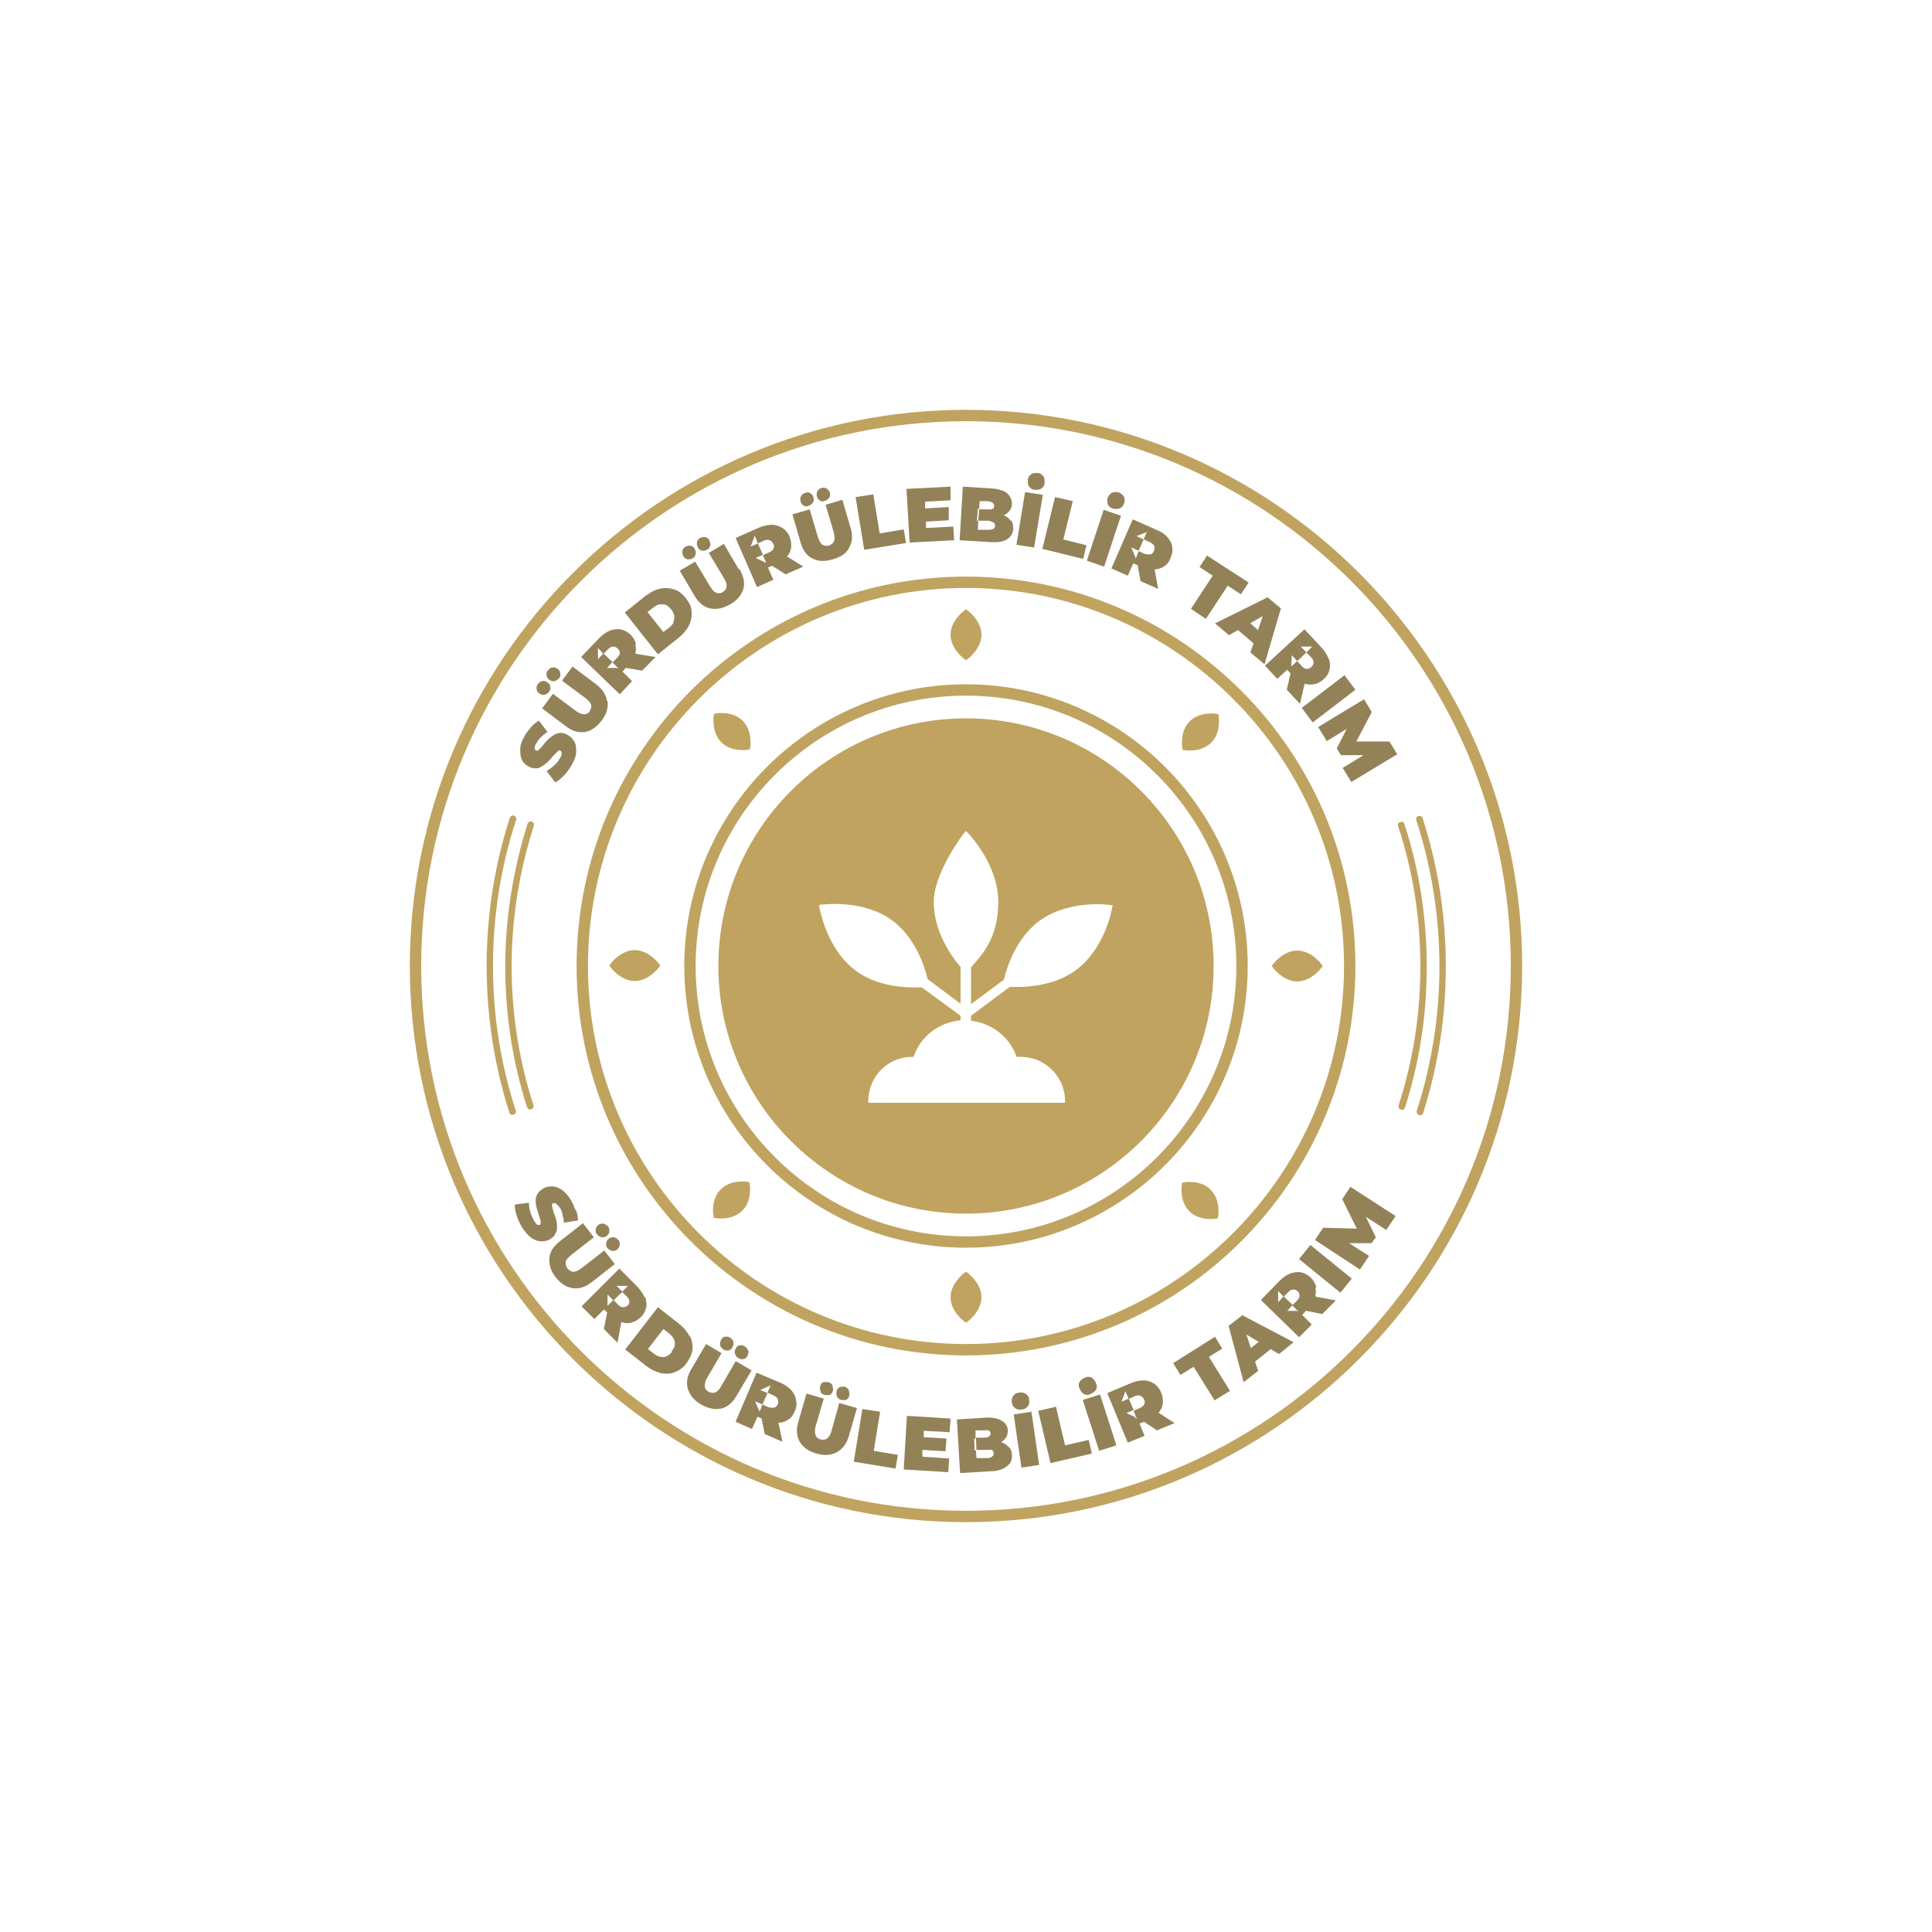 <?xml version="1.0" encoding="UTF-8"?>
<svg xmlns="http://www.w3.org/2000/svg" id="Layer_1" viewBox="0 0 425.2 425.2">
  <defs>
    <style> .st0 { display: none; fill: none; stroke: #c0a360; stroke-width: 2px; } .st0, .st1 { stroke-miterlimit: 10; } .st2, .st1 { fill: #c0a360; } .st1 { stroke: #c0a35f; } .st3 { fill: #938258; } </style>
  </defs>
  <path class="st0" d="M-590.3-113.4c-2.8,0-4.9,2.6-4.9,10.9s2.1,10.9,4.9,10.9,4.9-2.6,4.9-10.9-2.1-10.9-4.9-10.9ZM-590.3-113.4c-2.8,0-4.9,2.6-4.9,10.9s2.1,10.9,4.9,10.9,4.9-2.6,4.9-10.9-2.1-10.9-4.9-10.9ZM-590.3-113.4c-2.8,0-4.9,2.6-4.9,10.9s2.1,10.9,4.9,10.9,4.9-2.6,4.9-10.9-2.1-10.9-4.9-10.9ZM-547.9-113.4c-2.8,0-4.9,2.6-4.9,10.9s2.1,10.9,4.9,10.9,4.9-2.6,4.9-10.9-2.1-10.9-4.9-10.9ZM-515-118c-1.4,0-2.7,1.2-2.7,5.4s1.4,5.4,2.7,5.4,2.7-1.2,2.7-5.4-1.3-5.4-2.7-5.4ZM-515-118c-1.4,0-2.7,1.2-2.7,5.4s1.4,5.4,2.7,5.4,2.7-1.2,2.7-5.4-1.3-5.4-2.7-5.4ZM-547.9-113.4c-2.8,0-4.9,2.6-4.9,10.9s2.1,10.9,4.9,10.9,4.9-2.6,4.9-10.9-2.1-10.9-4.9-10.9ZM-590.3-113.4c-2.8,0-4.9,2.6-4.9,10.9s2.1,10.9,4.9,10.9,4.9-2.6,4.9-10.9-2.1-10.9-4.9-10.9ZM-590.3-113.4c-2.8,0-4.9,2.6-4.9,10.9s2.1,10.9,4.9,10.9,4.9-2.6,4.9-10.9-2.1-10.9-4.9-10.9ZM-547.9-113.4c-2.8,0-4.9,2.6-4.9,10.9s2.1,10.9,4.9,10.9,4.9-2.6,4.9-10.9-2.1-10.9-4.9-10.9ZM-515-118c-1.4,0-2.7,1.2-2.7,5.4s1.4,5.4,2.7,5.4,2.7-1.2,2.7-5.4-1.3-5.4-2.7-5.4ZM-483.3-97.7c-1.4,0-2.7,1.2-2.7,5.4s1.4,5.4,2.7,5.4,2.7-1.2,2.7-5.4-1.3-5.4-2.7-5.4ZM-483.3-97.7c-1.4,0-2.7,1.2-2.7,5.4s1.4,5.4,2.7,5.4,2.7-1.2,2.7-5.4-1.3-5.4-2.7-5.4ZM-515-118c-1.4,0-2.7,1.2-2.7,5.4s1.4,5.4,2.7,5.4,2.7-1.2,2.7-5.4-1.3-5.4-2.7-5.4ZM-547.9-113.4c-2.8,0-4.9,2.6-4.9,10.9s2.1,10.9,4.9,10.9,4.9-2.6,4.9-10.9-2.1-10.9-4.9-10.9ZM-590.3-113.4c-2.8,0-4.9,2.6-4.9,10.9s2.1,10.9,4.9,10.9,4.9-2.6,4.9-10.9-2.1-10.9-4.9-10.9ZM-590.3-113.4c-2.8,0-4.9,2.6-4.9,10.9s2.1,10.9,4.9,10.9,4.9-2.6,4.9-10.9-2.1-10.9-4.9-10.9ZM-587.2-158.3h-2.1v7h2.1c2.1,0,3.5-1.2,3.5-3.5s-1.4-3.5-3.5-3.5ZM-547.9-113.4c-2.8,0-4.9,2.6-4.9,10.9s2.1,10.9,4.9,10.9,4.9-2.6,4.9-10.9-2.1-10.9-4.9-10.9ZM-515-118c-1.4,0-2.7,1.2-2.7,5.4s1.4,5.4,2.7,5.4,2.7-1.2,2.7-5.4-1.3-5.4-2.7-5.4ZM-483.3-97.7c-1.4,0-2.7,1.2-2.7,5.4s1.4,5.4,2.7,5.4,2.7-1.2,2.7-5.4-1.3-5.4-2.7-5.4ZM-587.2-158.3h-2.1v7h2.1c2.1,0,3.5-1.2,3.5-3.5s-1.4-3.5-3.5-3.5ZM-483.3-97.7c-1.4,0-2.7,1.2-2.7,5.4s1.4,5.4,2.7,5.4,2.7-1.2,2.7-5.4-1.3-5.4-2.7-5.4ZM-515-118c-1.4,0-2.7,1.2-2.7,5.4s1.4,5.4,2.7,5.4,2.7-1.2,2.7-5.4-1.3-5.4-2.7-5.4ZM-547.9-113.4c-2.8,0-4.9,2.6-4.9,10.9s2.1,10.9,4.9,10.9,4.9-2.6,4.9-10.9-2.1-10.9-4.9-10.9ZM-590.3-113.4c-2.8,0-4.9,2.6-4.9,10.9s2.1,10.9,4.9,10.9,4.9-2.6,4.9-10.9-2.1-10.9-4.9-10.9ZM-590.3-113.4c-2.8,0-4.9,2.6-4.9,10.9s2.1,10.9,4.9,10.9,4.9-2.6,4.9-10.9-2.1-10.9-4.9-10.9ZM-587.2-158.3h-2.1v7h2.1c2.1,0,3.5-1.2,3.5-3.5s-1.4-3.5-3.5-3.5ZM-568.2-158.5c-1.8,0-3.3,1.4-3.3,3.7s1.5,3.7,3.3,3.7,3.3-1.4,3.3-3.7-1.5-3.7-3.3-3.7ZM-547.9-113.4c-2.8,0-4.9,2.6-4.9,10.9s2.1,10.9,4.9,10.9,4.9-2.6,4.9-10.9-2.1-10.9-4.9-10.9ZM-515-118c-1.4,0-2.7,1.2-2.7,5.4s1.4,5.4,2.7,5.4,2.7-1.2,2.7-5.4-1.3-5.4-2.7-5.4ZM-483.3-97.7c-1.4,0-2.7,1.2-2.7,5.4s1.4,5.4,2.7,5.4,2.7-1.2,2.7-5.4-1.3-5.4-2.7-5.4ZM-587.2-158.3h-2.1v7h2.1c2.1,0,3.5-1.2,3.5-3.5s-1.4-3.5-3.5-3.5ZM-568.2-158.5c-1.8,0-3.3,1.4-3.3,3.7s1.5,3.7,3.3,3.7,3.3-1.4,3.3-3.7-1.5-3.7-3.3-3.7ZM-483.3-97.7c-1.4,0-2.7,1.2-2.7,5.4s1.4,5.4,2.7,5.4,2.7-1.2,2.7-5.4-1.3-5.4-2.7-5.4ZM-515-118c-1.4,0-2.7,1.2-2.7,5.4s1.4,5.4,2.7,5.4,2.7-1.2,2.7-5.4-1.3-5.4-2.7-5.4ZM-547.9-113.4c-2.8,0-4.9,2.6-4.9,10.9s2.1,10.9,4.9,10.9,4.9-2.6,4.9-10.9-2.1-10.9-4.9-10.9ZM-590.3-113.4c-2.8,0-4.9,2.6-4.9,10.9s2.1,10.9,4.9,10.9,4.9-2.6,4.9-10.9-2.1-10.9-4.9-10.9ZM-590.3-113.4c-2.8,0-4.9,2.6-4.9,10.9s2.1,10.9,4.9,10.9,4.9-2.6,4.9-10.9-2.1-10.9-4.9-10.9ZM-587.2-158.3h-2.1v7h2.1c2.1,0,3.5-1.2,3.5-3.5s-1.4-3.5-3.5-3.5ZM-568.2-158.5c-1.8,0-3.3,1.4-3.3,3.7s1.5,3.7,3.3,3.7,3.3-1.4,3.3-3.7-1.5-3.7-3.3-3.7ZM-547.9-113.4c-2.8,0-4.9,2.6-4.9,10.9s2.1,10.9,4.9,10.9,4.9-2.6,4.9-10.9-2.1-10.9-4.9-10.9ZM-532.8-157.3l-1.4,3.7h2.9l-1.4-3.7ZM-515-118c-1.4,0-2.7,1.2-2.7,5.4s1.4,5.4,2.7,5.4,2.7-1.2,2.7-5.4-1.3-5.4-2.7-5.4ZM-483.3-97.7c-1.4,0-2.7,1.2-2.7,5.4s1.4,5.4,2.7,5.4,2.7-1.2,2.7-5.4-1.3-5.4-2.7-5.4ZM-587.2-158.3h-2.1v7h2.1c2.1,0,3.5-1.2,3.5-3.5s-1.4-3.5-3.5-3.5ZM-568.2-158.5c-1.8,0-3.3,1.4-3.3,3.7s1.5,3.7,3.3,3.7,3.3-1.4,3.3-3.7-1.5-3.7-3.3-3.7ZM-532.8-157.3l-1.4,3.7h2.9l-1.4-3.7ZM-483.3-97.7c-1.4,0-2.7,1.2-2.7,5.4s1.4,5.4,2.7,5.4,2.7-1.2,2.7-5.4-1.3-5.4-2.7-5.4ZM-515-118c-1.4,0-2.7,1.2-2.7,5.4s1.4,5.4,2.7,5.4,2.7-1.2,2.7-5.4-1.3-5.4-2.7-5.4ZM-547.9-113.4c-2.8,0-4.9,2.6-4.9,10.9s2.1,10.9,4.9,10.9,4.9-2.6,4.9-10.9-2.1-10.9-4.9-10.9ZM-590.3-113.4c-2.8,0-4.9,2.6-4.9,10.9s2.1,10.9,4.9,10.9,4.9-2.6,4.9-10.9-2.1-10.9-4.9-10.9ZM-553.9-243.4c-77.8,0-140.9,63.1-140.9,141s63.1,140.9,140.9,140.9,141-63.1,141-140.9-63.1-141-141-141ZM-636.9-113.1v-11h21.9v43.1h-14.5v-32.2h-7.4ZM-609.8-102.5c0-14.3,8.1-22.5,19.5-22.5s19.5,8.3,19.5,22.5-8.1,22.6-19.5,22.6-19.5-8.2-19.5-22.6ZM-567.5-102.5c0-14.3,8.1-22.5,19.5-22.5s19.5,8.3,19.5,22.5-8.1,22.6-19.5,22.6-19.5-8.2-19.5-22.6ZM-515-100.6c-6.5,0-11.5-4.3-11.5-12s4.9-12,11.5-12,11.5,4.4,11.5,12-4.9,12-11.5,12ZM-489.6-124h10.4l-29.5,43.1h-10.4l29.4-43.1ZM-483.3-80.3c-6.5,0-11.5-4.3-11.5-12s4.9-12,11.5-12,11.5,4.4,11.5,12-4.9,12-11.5,12ZM-510.3-151.3v3.9h-11.7v-14.8h5v10.9h6.7ZM-523.8-147.4h-5.2l-1-2.6h-5.6l-1,2.6h-5.1l6.5-14.8h4.9l6.5,14.8ZM-549.2-151.1c.6,0,1.2-.1,1.8-.4v-3.8h4.3v6.3c-1.8,1.2-4.3,1.9-6.5,1.9-4.8,0-8.3-3.2-8.3-7.8s3.5-7.8,8.4-7.8,5.3,1,6.8,2.9l-3.2,2.8c-.9-1.1-2-1.6-3.3-1.6-2.2,0-3.6,1.4-3.6,3.7s1.4,3.7,3.5,3.7ZM-553.9-166.8h2.9c0,.8.7,1.3,1.6,1.3s1.5-.5,1.6-1.3h2.9c-.1,2.2-1.9,3.6-4.4,3.6s-4.3-1.4-4.4-3.6ZM-559.8-154.8c0,4.5-3.5,7.8-8.4,7.8s-8.4-3.3-8.4-7.8,3.5-7.8,8.4-7.8,8.4,3.3,8.4,7.8ZM-578.6-154.8c0,4.6-3.4,7.4-8.4,7.4h-7.3v-14.8h7.3c5,0,8.4,2.8,8.4,7.4ZM-483.3-97.7c-1.4,0-2.7,1.2-2.7,5.4s1.4,5.4,2.7,5.4,2.7-1.2,2.7-5.4-1.3-5.4-2.7-5.4ZM-515-118c-1.4,0-2.7,1.2-2.7,5.4s1.4,5.4,2.7,5.4,2.7-1.2,2.7-5.4-1.3-5.4-2.7-5.4ZM-532.8-157.3l-1.4,3.7h2.9l-1.4-3.7ZM-543-102.5c0-8.3-2.1-10.9-4.9-10.9s-4.9,2.6-4.9,10.9,2.1,10.9,4.9,10.9,4.9-2.6,4.9-10.9ZM-571.5-154.8c0,2.3,1.5,3.7,3.3,3.7s3.3-1.4,3.3-3.7-1.5-3.7-3.3-3.7-3.3,1.4-3.3,3.7ZM-589.3-158.3v7h2.1c2.1,0,3.5-1.2,3.5-3.5s-1.4-3.5-3.5-3.5h-2.1ZM-585.3-102.5c0-8.3-2.1-10.9-4.9-10.9s-4.9,2.6-4.9,10.9,2.1,10.9,4.9,10.9,4.9-2.6,4.9-10.9ZM-590.3-113.4c-2.8,0-4.9,2.6-4.9,10.9s2.1,10.9,4.9,10.9,4.9-2.6,4.9-10.9-2.1-10.9-4.9-10.9ZM-547.9-113.4c-2.8,0-4.9,2.6-4.9,10.9s2.1,10.9,4.9,10.9,4.9-2.6,4.9-10.9-2.1-10.9-4.9-10.9ZM-515-118c-1.4,0-2.7,1.2-2.7,5.4s1.4,5.4,2.7,5.4,2.7-1.2,2.7-5.4-1.3-5.4-2.7-5.4ZM-483.3-97.7c-1.4,0-2.7,1.2-2.7,5.4s1.4,5.4,2.7,5.4,2.7-1.2,2.7-5.4-1.3-5.4-2.7-5.4ZM-568.2-158.5c-1.8,0-3.3,1.4-3.3,3.7s1.5,3.7,3.3,3.7,3.3-1.4,3.3-3.7-1.5-3.7-3.3-3.7ZM-587.2-158.3h-2.1v7h2.1c2.1,0,3.5-1.2,3.5-3.5s-1.4-3.5-3.5-3.5ZM-483.3-97.7c-1.4,0-2.7,1.2-2.7,5.4s1.4,5.4,2.7,5.4,2.7-1.2,2.7-5.4-1.3-5.4-2.7-5.4ZM-515-118c-1.4,0-2.7,1.2-2.7,5.4s1.4,5.4,2.7,5.4,2.7-1.2,2.7-5.4-1.3-5.4-2.7-5.4ZM-547.9-113.4c-2.8,0-4.9,2.6-4.9,10.9s2.1,10.9,4.9,10.9,4.9-2.6,4.9-10.9-2.1-10.9-4.9-10.9ZM-568.2-158.5c-1.8,0-3.3,1.4-3.3,3.7s1.5,3.7,3.3,3.7,3.3-1.4,3.3-3.7-1.5-3.7-3.3-3.7ZM-587.2-158.3h-2.1v7h2.1c2.1,0,3.5-1.2,3.5-3.5s-1.4-3.5-3.5-3.5ZM-590.3-113.4c-2.8,0-4.9,2.6-4.9,10.9s2.1,10.9,4.9,10.9,4.9-2.6,4.9-10.9-2.1-10.9-4.9-10.9ZM-590.3-113.4c-2.8,0-4.9,2.6-4.9,10.9s2.1,10.9,4.9,10.9,4.9-2.6,4.9-10.9-2.1-10.9-4.9-10.9ZM-547.9-113.4c-2.8,0-4.9,2.6-4.9,10.9s2.1,10.9,4.9,10.9,4.9-2.6,4.9-10.9-2.1-10.9-4.9-10.9ZM-515-118c-1.4,0-2.7,1.2-2.7,5.4s1.4,5.4,2.7,5.4,2.7-1.2,2.7-5.4-1.3-5.4-2.7-5.4ZM-483.3-97.7c-1.4,0-2.7,1.2-2.7,5.4s1.4,5.4,2.7,5.4,2.7-1.2,2.7-5.4-1.3-5.4-2.7-5.4ZM-568.2-158.5c-1.8,0-3.3,1.4-3.3,3.7s1.5,3.7,3.3,3.7,3.3-1.4,3.3-3.7-1.5-3.7-3.3-3.7ZM-587.2-158.3h-2.1v7h2.1c2.1,0,3.5-1.2,3.5-3.5s-1.4-3.5-3.5-3.5ZM-483.3-97.7c-1.4,0-2.7,1.2-2.7,5.4s1.4,5.4,2.7,5.4,2.7-1.2,2.7-5.4-1.3-5.4-2.7-5.4ZM-515-118c-1.4,0-2.7,1.2-2.7,5.4s1.4,5.4,2.7,5.4,2.7-1.2,2.7-5.4-1.3-5.4-2.7-5.4ZM-547.9-113.4c-2.8,0-4.9,2.6-4.9,10.9s2.1,10.9,4.9,10.9,4.9-2.6,4.9-10.9-2.1-10.9-4.9-10.9ZM-568.2-158.5c-1.8,0-3.3,1.4-3.3,3.7s1.5,3.7,3.3,3.7,3.3-1.4,3.3-3.7-1.5-3.7-3.3-3.7ZM-587.2-158.3h-2.1v7h2.1c2.1,0,3.5-1.2,3.5-3.5s-1.4-3.5-3.5-3.5ZM-590.3-113.4c-2.8,0-4.9,2.6-4.9,10.9s2.1,10.9,4.9,10.9,4.9-2.6,4.9-10.9-2.1-10.9-4.9-10.9ZM-590.3-113.4c-2.8,0-4.9,2.6-4.9,10.9s2.1,10.9,4.9,10.9,4.9-2.6,4.9-10.9-2.1-10.9-4.9-10.9ZM-547.9-113.4c-2.8,0-4.9,2.6-4.9,10.9s2.1,10.9,4.9,10.9,4.9-2.6,4.9-10.9-2.1-10.9-4.9-10.9ZM-515-118c-1.4,0-2.7,1.2-2.7,5.4s1.4,5.4,2.7,5.4,2.7-1.2,2.7-5.4-1.3-5.4-2.7-5.4ZM-483.3-97.7c-1.4,0-2.7,1.2-2.7,5.4s1.4,5.4,2.7,5.4,2.7-1.2,2.7-5.4-1.3-5.4-2.7-5.4ZM-587.2-158.3h-2.1v7h2.1c2.1,0,3.5-1.2,3.5-3.5s-1.4-3.5-3.5-3.5ZM-483.3-97.7c-1.4,0-2.7,1.2-2.7,5.4s1.4,5.4,2.7,5.4,2.7-1.2,2.7-5.4-1.3-5.4-2.7-5.4ZM-515-118c-1.4,0-2.7,1.2-2.7,5.4s1.4,5.4,2.7,5.4,2.7-1.2,2.7-5.4-1.3-5.4-2.7-5.4ZM-547.9-113.4c-2.8,0-4.9,2.6-4.9,10.9s2.1,10.9,4.9,10.9,4.9-2.6,4.9-10.9-2.1-10.9-4.9-10.9ZM-587.2-158.3h-2.1v7h2.1c2.1,0,3.5-1.2,3.5-3.5s-1.4-3.5-3.5-3.5ZM-590.3-113.4c-2.8,0-4.9,2.6-4.9,10.9s2.1,10.9,4.9,10.9,4.9-2.6,4.9-10.9-2.1-10.9-4.9-10.9ZM-590.3-113.4c-2.8,0-4.9,2.6-4.9,10.9s2.1,10.9,4.9,10.9,4.9-2.6,4.9-10.9-2.1-10.9-4.9-10.9ZM-547.9-113.4c-2.8,0-4.9,2.6-4.9,10.9s2.1,10.9,4.9,10.9,4.9-2.6,4.9-10.9-2.1-10.9-4.9-10.9ZM-515-118c-1.4,0-2.7,1.2-2.7,5.4s1.4,5.4,2.7,5.4,2.7-1.2,2.7-5.4-1.3-5.4-2.7-5.4ZM-515-118c-1.4,0-2.7,1.2-2.7,5.4s1.4,5.4,2.7,5.4,2.7-1.2,2.7-5.4-1.3-5.4-2.7-5.4ZM-547.9-113.4c-2.8,0-4.9,2.6-4.9,10.9s2.1,10.9,4.9,10.9,4.9-2.6,4.9-10.9-2.1-10.9-4.9-10.9ZM-590.3-113.4c-2.8,0-4.9,2.6-4.9,10.9s2.1,10.9,4.9,10.9,4.9-2.6,4.9-10.9-2.1-10.9-4.9-10.9ZM-590.3-113.4c-2.8,0-4.9,2.6-4.9,10.9s2.1,10.9,4.9,10.9,4.9-2.6,4.9-10.9-2.1-10.9-4.9-10.9ZM-547.9-113.4c-2.8,0-4.9,2.6-4.9,10.9s2.1,10.9,4.9,10.9,4.9-2.6,4.9-10.9-2.1-10.9-4.9-10.9ZM-547.9-113.4c-2.8,0-4.9,2.6-4.9,10.9s2.1,10.9,4.9,10.9,4.9-2.6,4.9-10.9-2.1-10.9-4.9-10.9ZM-590.3-113.4c-2.8,0-4.9,2.6-4.9,10.9s2.1,10.9,4.9,10.9,4.9-2.6,4.9-10.9-2.1-10.9-4.9-10.9Z"></path>
  <g>
    <g>
      <path class="st1" d="M215.5,139.7c0,2.9-2.9,5-2.9,5,0,0-2.9-2.1-2.9-5s2.9-5,2.9-5c0,0,2.9,2.1,2.9,5Z"></path>
      <path class="st1" d="M163.1,159c2.1,2.1,1.5,5.5,1.5,5.5,0,0-3.5.6-5.5-1.5-2.1-2.1-1.5-5.5-1.5-5.5,0,0,3.5-.6,5.5,1.5Z"></path>
      <path class="st1" d="M139.7,209.6c2.9,0,5,2.9,5,2.9,0,0-2.1,2.9-5,2.9s-5-2.9-5-2.9c0,0,2.1-2.9,5-2.9Z"></path>
      <path class="st1" d="M159,262.1c2.1-2.1,5.5-1.5,5.5-1.5,0,0,.6,3.5-1.5,5.5-2.1,2.1-5.5,1.5-5.5,1.5,0,0-.6-3.5,1.5-5.5Z"></path>
      <path class="st1" d="M209.7,285.5c0-2.9,2.9-5,2.9-5,0,0,2.9,2.1,2.9,5s-2.9,5-2.9,5c0,0-2.9-2.1-2.9-5Z"></path>
      <path class="st1" d="M262.1,266.2c-2.1-2.1-1.5-5.5-1.5-5.5,0,0,3.5-.6,5.5,1.5,2.1,2.1,1.5,5.5,1.5,5.5,0,0-3.5.6-5.5-1.5Z"></path>
      <path class="st1" d="M285.5,215.5c-2.9,0-5-2.9-5-2.9,0,0,2.1-2.9,5-2.9s5,2.9,5,2.9c0,0-2.1,2.9-5,2.9Z"></path>
      <path class="st1" d="M266.2,163.1c-2.1,2.1-5.5,1.5-5.5,1.5,0,0-.6-3.5,1.5-5.5,2.1-2.1,5.5-1.5,5.5-1.5,0,0,.6,3.5-1.5,5.5Z"></path>
    </g>
    <path class="st1" d="M212.6,158.6c-29.8,0-54,24.2-54,54s24.2,54,54,54,54-24.2,54-54-24.2-54-54-54ZM245.3,199.5c0,.4-1.5,9.4-8.2,14.4-5.1,3.8-11.8,3.9-14.7,3.8l-8.2,6.1v.4c4.5.7,8.3,3.7,9.9,7.9.2,0,.4,0,.6,0,5.6,0,10.2,4.6,10.2,10.2v.9h-44.3v-.9c0-5.6,4.5-10.2,10.1-10.2,1.6-4.4,5.6-7.4,10.2-8v-.3l-8.2-6c-3,.1-9.7,0-14.7-3.8-6.6-4.9-8.1-14-8.2-14.4v-.9c-.1,0,.8-.1.8-.1.4,0,9.5-1.3,16.1,3.6,5.1,3.8,7.2,10.1,7.9,13l6.3,4.7v-6.9c-2-2.3-5.9-7.9-5.9-14.5s6.6-15.3,6.9-15.6l.7-.7.7.7c.3.3,6.9,7.1,6.9,15.6s-4,12.2-6,14.6v6.9l6.3-4.7c.7-2.9,2.8-9.2,7.9-13,6.7-4.9,15.7-3.7,16.1-3.6h.9c0,.1-.1,1.1-.1,1.1Z"></path>
    <path class="st1" d="M212.6,90.7c-67.2,0-121.9,54.7-121.9,121.9s54.7,121.9,121.9,121.9,121.9-54.7,121.9-121.9-54.7-121.9-121.9-121.9ZM212.6,333c-66.4,0-120.4-54-120.4-120.4s54-120.4,120.4-120.4,120.4,54,120.4,120.4-54,120.4-120.4,120.4Z"></path>
    <path class="st1" d="M212.6,127.4c-47,0-85.2,38.2-85.2,85.2s38.2,85.2,85.2,85.2,85.2-38.2,85.2-85.2-38.2-85.2-85.2-85.2ZM212.6,296.3c-46.2,0-83.7-37.6-83.7-83.7s37.6-83.7,83.7-83.7,83.7,37.6,83.7,83.7-37.6,83.7-83.7,83.7Z"></path>
    <path class="st1" d="M212.6,151.1c-33.9,0-61.5,27.6-61.5,61.5s27.6,61.5,61.5,61.5,61.5-27.6,61.5-61.5-27.6-61.5-61.5-61.5ZM212.6,272.6c-33.1,0-60-26.9-60-60s26.9-60,60-60,60,26.9,60,60-26.9,60-60,60Z"></path>
    <g>
      <g>
        <path class="st2" d="M112.8,245.4c-.3,0-.6-.2-.7-.5-3.3-10.4-5-21.3-5-32.3s1.7-22.1,5.1-32.6c.1-.4.6-.6.9-.5.4.1.6.6.5.9-3.4,10.4-5.1,21.2-5.1,32.2s1.7,21.6,5,31.8c.1.4,0,.8-.5.9,0,0-.2,0-.2,0Z"></path>
        <path class="st2" d="M116.7,244.2c-.3,0-.6-.2-.7-.5-3.2-10-4.8-20.4-4.8-31s1.7-21.2,4.9-31.4c.1-.4.6-.6.9-.5.4.1.6.6.5.9-3.2,10-4.9,20.4-4.9,30.9s1.6,20.7,4.8,30.6c.1.4,0,.8-.5.9,0,0-.2,0-.2,0Z"></path>
      </g>
      <g>
        <path class="st2" d="M312.5,245.4c0,0-.2,0-.2,0-.4-.1-.6-.6-.5-.9,3.3-10.3,5-21,5-31.8s-1.7-21.8-5.1-32.2c-.1-.4,0-.8.5-.9.4-.1.8,0,.9.5,3.4,10.5,5.1,21.5,5.1,32.6s-1.7,21.9-5,32.3c-.1.3-.4.5-.7.5Z"></path>
        <path class="st2" d="M308.5,244.2c0,0-.2,0-.2,0-.4-.1-.6-.6-.5-.9,3.2-9.9,4.8-20.1,4.8-30.6s-1.6-20.9-4.9-30.9c-.1-.4,0-.8.5-.9.4-.1.8,0,.9.5,3.3,10.1,4.9,20.7,4.9,31.4s-1.6,21-4.8,31c-.1.3-.4.5-.7.5Z"></path>
      </g>
    </g>
    <g>
      <g>
        <path class="st3" d="M126.4,163.3c-.3-.7-.8-1.2-1.4-1.5-.5-.3-1-.5-1.5-.5s-.9.1-1.3.3c-.4.2-.8.5-1.2.8-.4.3-.7.7-1,1-.3.4-.6.7-.8,1-.3.3-.5.5-.7.7-.2.1-.4.2-.6,0-.1,0-.2-.2-.2-.3,0-.1,0-.3,0-.5,0-.2.2-.5.4-.8.2-.4.6-.9,1-1.3.4-.4.9-.8,1.4-1.1l-1.9-2.5c-.6.4-1.2.8-1.7,1.4-.5.6-1,1.2-1.4,1.9-.6,1-1,2-1,2.9,0,.9,0,1.6.3,2.3s.8,1.2,1.4,1.5c.5.3,1,.5,1.5.5.5,0,.9,0,1.3-.3.4-.2.8-.5,1.2-.8.4-.3.7-.7,1-1,.3-.4.6-.7.9-1,.3-.3.5-.5.7-.7s.4-.2.6,0c.1,0,.2.2.2.3,0,.1,0,.3,0,.5,0,.2-.2.5-.4.8-.3.6-.7,1.1-1.3,1.6-.5.5-1.1.9-1.6,1.2l1.9,2.5c.6-.3,1.2-.8,1.9-1.5.7-.7,1.2-1.5,1.7-2.3.6-1.1,1-2,1-2.9,0-.9,0-1.6-.4-2.3Z"></path>
        <path class="st3" d="M120.5,150.2c-.4-.3-.7-.4-1.1-.3-.4,0-.7.3-1,.6-.2.4-.4.7-.3,1.1,0,.4.2.7.6,1s.7.4,1.1.3c.4,0,.7-.3,1-.6.3-.3.4-.7.3-1.1,0-.4-.2-.7-.6-1ZM133.6,154.3c-.2-1.4-1-2.6-2.4-3.7l-5.2-3.9-2.3,3.1,5.1,3.8c.7.5,1.1,1,1.3,1.5.1.5,0,.9-.3,1.4s-.7.7-1.2.7c-.5,0-1.1-.2-1.8-.7l-5.1-3.8-2.4,3.2,5.2,3.9c1.4,1.1,2.8,1.5,4.2,1.3,1.4-.2,2.6-1.1,3.7-2.5,1.1-1.4,1.5-2.9,1.3-4.3ZM122.7,147.2c-.4-.3-.7-.4-1.1-.3-.4,0-.7.3-1,.6-.3.3-.4.7-.3,1.1,0,.4.2.7.6,1,.4.3.7.4,1.1.3.4,0,.7-.3,1-.6.3-.3.4-.7.3-1.1,0-.4-.2-.7-.6-1Z"></path>
        <path class="st3" d="M140,141.8c-.2-.8-.6-1.5-1.2-2.1s-1.4-1-2.2-1.2c-.8-.1-1.6,0-2.4.3-.8.3-1.6.9-2.4,1.7l-3.9,4.1,8.5,8.2,2.7-2.9-2.1-2.1.7-.8.4-.4c.8-.8,1.3-1.6,1.6-2.4,0-.1,0-.2.1-.3.2-.7.2-1.4,0-2.1ZM135.8,147h-2.2s1.2-1.3,1.2-1.3l-2-1.9-1.2,1.3v-2.5c0,0,1.2,1.3,1.2,1.3l1-1c.4-.4.8-.6,1.1-.6s.7.1,1,.4c.3.3.5.6.5,1,0,.4-.2.7-.6,1.1l-1,1,1,1,.3.3h-.3ZM139.9,143.8h-.8c0-.1-2.9,2.9-2.9,2.9l1.6.3,3.5.6,3-3-4.3-.7Z"></path>
        <path class="st3" d="M152.2,134.6c0-1-.5-2-1.3-3-.8-1-1.6-1.6-2.6-1.9-1-.3-2-.4-3.1-.1-1.1.2-2.1.8-3.2,1.6l-4.5,3.6,7.3,9.2,4.5-3.6c1-.8,1.8-1.7,2.3-2.7.5-1,.7-2,.6-3ZM148.3,136.9c-.2.4-.5.8-1,1.2l-1.3,1-3.5-4.4,1.3-1c.4-.3.9-.6,1.3-.7.5,0,.9,0,1.4.1.4.2.8.5,1.2,1,.4.5.6,1,.7,1.4,0,.5,0,.9-.2,1.4Z"></path>
        <path class="st3" d="M162.6,125.3l-3.3-5.6-3.3,2,3.3,5.5c.5.8.7,1.4.6,1.9,0,.5-.4.9-.8,1.2-.5.3-.9.3-1.4.2-.5-.2-.9-.6-1.4-1.4l-3.3-5.5-3.4,2,3.3,5.6c.9,1.5,2,2.4,3.4,2.7,1.4.3,2.8,0,4.4-.9,1.6-.9,2.5-2.1,2.9-3.4.4-1.3,0-2.8-.8-4.3ZM152.9,120.8c-.2-.4-.5-.6-.9-.7-.4,0-.8,0-1.1.2-.4.2-.6.5-.7.9-.1.4,0,.8.2,1.2.2.4.5.6.9.7.4,0,.8,0,1.1-.2.4-.2.6-.5.7-.9.1-.4,0-.8-.2-1.1ZM156.1,118.9c-.2-.4-.5-.6-.9-.7-.4,0-.8,0-1.1.2-.4.2-.6.5-.7.9-.1.4,0,.8.2,1.2.2.4.5.6.9.7.4,0,.8,0,1.1-.2.4-.2.6-.5.7-.9.1-.4,0-.8-.2-1.2Z"></path>
        <path class="st3" d="M173.8,118.1c-.4-.8-.9-1.5-1.6-1.9-.7-.4-1.4-.7-2.3-.7-.9,0-1.8.2-2.8.6l-5.2,2.3,4.7,10.8,3.6-1.6-1.2-2.7,1-.4.6-.2c1-.4,1.8-1,2.4-1.6,0,0,.1-.2.2-.2.5-.6.8-1.2.9-1.9.1-.8,0-1.6-.3-2.4ZM168.6,123.8h-.3c0-.1-2-1-2-1l1.6-.7-1.1-2.5-1.6.7.9-2.4.7,1.7,1.3-.6c.5-.2.9-.3,1.3-.1.3.1.6.4.8.8.2.4.2.7,0,1.1-.1.3-.5.6-1,.8l-1.3.6.7,1.6h0ZM173.2,122.3l-.7-.4-3.9,1.7,1.3.9,3,1.9,3.9-1.7-3.7-2.3Z"></path>
        <path class="st3" d="M187.2,116.2l-1.8-6.2-3.7,1.1,1.8,6.1c.2.9.3,1.5,0,2-.2.4-.6.7-1.1.9-.5.1-1,0-1.4-.2-.4-.3-.7-.8-1-1.7l-1.8-6.1-3.8,1.1,1.8,6.2c.5,1.7,1.3,2.9,2.6,3.5,1.3.7,2.7.7,4.5.2,1.7-.5,3-1.3,3.6-2.6.7-1.2.8-2.7.3-4.4ZM179,109.4c-.1-.4-.4-.7-.7-.9-.4-.2-.7-.2-1.1,0-.4.1-.7.3-.9.7-.2.3-.2.7-.1,1.2.1.4.4.7.7.9.4.2.7.2,1.1,0,.4-.1.7-.4.9-.7s.3-.7.1-1.2ZM182.6,108.4c-.1-.4-.4-.7-.7-.9-.4-.2-.7-.2-1.1-.1-.4.1-.7.4-.9.7-.2.3-.2.7-.1,1.2.1.4.4.7.7.9.4.2.7.2,1.1,0,.4-.1.7-.4.9-.7s.3-.7.1-1.2Z"></path>
        <path class="st3" d="M198.9,116.5l-5.3.9-1.4-8.6-3.9.6,1.9,11.6,9.2-1.5-.5-3Z"></path>
        <path class="st3" d="M209.7,115.9l-5.9.3v-1.6c0,0-.2-2.8-.2-2.8v-1.4c0,0,5.6-.3,5.6-.3v-3c-.1,0-9.7.5-9.7.5l.7,11.8,9.8-.5-.2-3ZM208.6,111.6l-5,.3h-.3s.2,2.9.2,2.9h.3s5-.3,5-.3v-2.9Z"></path>
        <path class="st3" d="M222.4,114.6c-.3-.5-.8-.9-1.5-1.2s0,0,0,0c.5-.2.9-.5,1.2-.9.4-.4.6-1,.6-1.6,0-.9-.3-1.6-1-2.3-.7-.6-1.9-1-3.5-1.1l-6.3-.4-.7,11.8,6.6.4c1.6.1,2.9,0,3.8-.6.9-.5,1.3-1.3,1.4-2.3,0-.7-.1-1.3-.4-1.8ZM218.6,116.4c-.2.1-.6.2-1,.2h-2.4c0-.1.1-2,.1-2h-.3s.2-2.6.2-2.6h.3s.1-1.7.1-1.7h1.9c.4.1.8.2,1,.4.2.2.3.4.3.7,0,.3-.1.5-.4.6-.2.1-.5.2-1,.1h-1.9c0-.1-.2,2.5-.2,2.5h2.4c.4.2.8.3,1,.4.2.2.3.4.3.7,0,.3-.1.5-.4.7Z"></path>
        <path class="st3" d="M225.6,108.3l-1.9,11.6,3.9.6,1.9-11.6-3.9-.6ZM229.6,104.8c-.3-.4-.7-.7-1.3-.7-.5,0-1,0-1.4.3-.4.3-.7.7-.7,1.3,0,.5,0,1,.3,1.4.3.4.7.7,1.3.7s1,0,1.4-.3c.4-.3.7-.7.7-1.3,0-.6,0-1-.3-1.4Z"></path>
        <path class="st3" d="M234,118.8l2.1-8.5-3.9-.9-2.8,11.4,9,2.2.7-3-5.2-1.3Z"></path>
        <path class="st3" d="M242.9,112.2l-3.7,11.2,3.8,1.3,3.7-11.2-3.8-1.3ZM247.4,109.4c-.2-.4-.6-.8-1.1-1-.5-.2-1-.1-1.5,0-.4.2-.8.6-1,1.1-.2.5-.1,1,0,1.5.2.4.6.8,1.1.9.5.2,1,.1,1.5,0,.5-.2.8-.6,1-1.1.2-.5.1-1,0-1.5Z"></path>
        <path class="st3" d="M258,120.4c-.1-.8-.5-1.5-1.1-2.2-.6-.7-1.4-1.2-2.4-1.6l-5.2-2.3-4.7,10.8,3.6,1.6,1.2-2.7,1,.4.6.2c1,.4,2,.7,2.8.7s.2,0,.3,0c.7,0,1.4-.2,2-.6.7-.4,1.2-1,1.5-1.9.4-.8.5-1.6.4-2.4ZM249.9,122.9v-.3c-.1,0-.9-2.1-.9-2.1l1.6.7,1.1-2.5-1.6-.7,2.3-.9-.7,1.6,1.3.6c.5.2.8.5,1,.8.1.3.1.7,0,1.1-.2.4-.4.7-.8.8-.3.1-.8,0-1.3-.1l-1.3-.6-.5,1.3-.2.4ZM254.1,125.3v-.8c-.1,0-4-1.7-4-1.7l.3,1.6.6,3.5,3.9,1.7-.8-4.3Z"></path>
        <path class="st3" d="M265.7,122.2l-1.7,2.6,2.9,1.9-4.8,7.3,3.3,2.2,4.8-7.3,2.9,1.9,1.7-2.6-9.1-5.9Z"></path>
        <path class="st3" d="M278.9,131.5l-11.5,5.7,3.1,2.6,1.9-1.1,2.7-1.5,2.8-1.6-1,3-1,2.9-.7,2.1,3.1,2.6,3.6-12.3-3-2.5ZM276.9,138.7l-1.7-1.5-1.4-1.2-2.6,1.6,1.3,1.1,3.4,2.9.9.8,1.1-2.8-1-.8Z"></path>
        <path class="st3" d="M292.5,145.2c-.3-.8-.8-1.7-1.5-2.5l-3.9-4.2-8.7,8,2.7,2.9,2.2-2,.7.8.4.4c.7.8,1.5,1.4,2.3,1.7.1,0,.2,0,.3.1.7.3,1.4.3,2.1.2.8-.1,1.5-.5,2.2-1.1s1.1-1.3,1.3-2.1c.2-.8.1-1.6-.1-2.4ZM288.6,146.8c-.3.3-.7.4-1,.4-.4,0-.7-.2-1.1-.6l-1-1.1-1,.9-.3.3v-.3s.1-2.2.1-2.2l1.2,1.3,2-1.9-1.2-1.3h2.5c0,0-1.3,1.3-1.3,1.3l1,1c.4.4.6.8.6,1.2s-.2.7-.5,1ZM284.4,146.7l-.4,1.6-.8,3.5,2.9,3.1,1-4.3.2-.8-2.8-3.1Z"></path>
        <path class="st3" d="M295.9,148.6l-9.4,7.2,2.4,3.2,9.4-7.2-2.4-3.2Z"></path>
        <path class="st3" d="M305.8,163.2h-7.3c0,0,3.4-6.5,3.4-6.5l-1.7-2.8-10.1,6.1,1.9,3.1,4.4-2.7-2.2,4.3.9,1.5h5s-4.6,2.8-4.6,2.8l1.9,3.1,10.1-6.1-1.7-2.8Z"></path>
      </g>
      <g>
        <path class="st3" d="M126.7,266.4c-.3-.7-.6-1.5-1-2.2-.6-1-1.3-1.8-2-2.3-.7-.5-1.5-.8-2.2-.8-.7,0-1.4.1-2,.5-.5.3-.9.7-1.2,1.1-.2.4-.4.9-.4,1.3s0,.9.1,1.4c.1.5.2.9.4,1.4.1.4.3.9.4,1.2.1.4.2.7.2,1s0,.4-.2.6c-.1,0-.2,0-.4,0-.1,0-.3-.1-.4-.3-.2-.2-.3-.4-.5-.7-.3-.6-.6-1.2-.8-1.9-.2-.7-.3-1.3-.3-2l-3.1.4c0,.7.1,1.5.4,2.4.3.9.7,1.8,1.2,2.6.6,1,1.3,1.8,2,2.3.7.5,1.5.8,2.2.8.7,0,1.4-.1,2-.5.5-.3.9-.7,1.1-1.1.2-.4.4-.9.4-1.3,0-.5,0-.9-.1-1.4-.1-.5-.2-.9-.4-1.4-.2-.4-.3-.8-.4-1.2s-.2-.7-.2-1c0-.3,0-.4.2-.5.1,0,.2,0,.4,0,.1,0,.3.1.5.3.2.2.4.4.6.7.3.4.5.9.6,1.5.1.5.3,1.1.3,1.8l3.1-.5c0-.7-.1-1.4-.4-2.2Z"></path>
        <path class="st3" d="M133,275.2l-5,3.9c-.7.5-1.3.8-1.8.8-.5,0-.9-.3-1.3-.7-.3-.4-.4-.9-.4-1.4,0-.5.5-1,1.2-1.6l5-3.9-2.4-3.1-5.1,4c-1.4,1.1-2.2,2.3-2.3,3.7-.1,1.4.3,2.8,1.4,4.2,1.1,1.4,2.4,2.2,3.7,2.4,1.4.2,2.8-.2,4.2-1.3l5.1-4-2.4-3.1ZM133.8,269.9c-.3-.3-.6-.5-1-.6-.4,0-.8,0-1.1.3-.4.3-.6.6-.6,1,0,.4,0,.8.3,1.1.3.3.6.5,1,.6.4,0,.8,0,1.1-.3.4-.3.6-.6.6-1,0-.4,0-.8-.3-1.1ZM136.1,272.9c-.3-.3-.6-.5-1-.6-.4,0-.8,0-1.1.3-.4.3-.5.6-.6,1,0,.4,0,.8.3,1.1s.6.5,1,.6c.4,0,.8,0,1.1-.3.4-.3.5-.6.6-1,0-.4,0-.8-.3-1.1Z"></path>
        <path class="st3" d="M141.9,285.6c-.3-.8-.9-1.6-1.6-2.4l-4-4-8.3,8.3,2.8,2.8,2.1-2.1.8.7.4.4c.8.8,1.6,1.3,2.4,1.6,0,0,.2,0,.3.1.7.2,1.4.3,2.1.1.8-.2,1.5-.6,2.1-1.2.7-.6,1-1.4,1.2-2.1.2-.8,0-1.6-.2-2.4ZM138.1,287.3c-.3.3-.6.4-1,.4-.4,0-.7-.2-1.1-.6l-1-1-1,1-.3.3v-2.5s1.3,1.3,1.3,1.3l2-1.9-1.3-1.3h2.5s-1.3,1.3-1.3,1.3l1,1c.4.4.6.8.6,1.1,0,.4-.1.7-.4,1ZM133.9,287.4l-.3,1.6-.7,3.5,3,3,.8-4.3v-.8c.1,0-2.8-3-2.8-3Z"></path>
        <path class="st3" d="M151.7,294c-.5-1-1.3-1.9-2.3-2.7l-4.6-3.6-7.2,9.3,4.6,3.6c1,.8,2.1,1.3,3.2,1.6,1.1.2,2.1.2,3.1-.2,1-.4,1.9-1,2.6-2,.7-1,1.2-2,1.3-3s-.1-2.1-.6-3ZM147.9,297.5c-.4.5-.8.8-1.2,1-.4.2-.9.2-1.4.1s-.9-.3-1.4-.7l-1.3-1,3.4-4.4,1.3,1c.4.4.8.7,1,1.2.2.4.3.9.2,1.3,0,.5-.3.9-.7,1.4Z"></path>
        <path class="st3" d="M161.9,299.6l-3.2,5.5c-.4.8-.9,1.2-1.4,1.4-.5.1-1,0-1.4-.2-.5-.3-.7-.7-.8-1.1,0-.5,0-1.1.5-1.9l3.2-5.5-3.4-2-3.3,5.6c-.9,1.5-1.1,3-.7,4.3.4,1.3,1.3,2.5,2.9,3.4,1.6.9,3,1.2,4.4.9s2.5-1.3,3.4-2.8l3.3-5.6-3.4-2ZM161.4,295.3c-.1-.4-.4-.7-.7-.9-.4-.2-.7-.3-1.1-.2-.4,0-.7.3-.9.7-.2.4-.3.8-.2,1.2s.4.7.7.9c.4.2.7.3,1.1.2.4,0,.7-.3.9-.7.2-.4.3-.8.2-1.2ZM164.6,297.2c-.1-.4-.4-.7-.7-.9-.4-.2-.7-.3-1.1-.2-.4,0-.7.3-.9.7-.2.4-.3.8-.1,1.2.1.4.4.7.7.9.4.2.7.3,1.1.2.4,0,.7-.3.9-.7.2-.4.3-.8.2-1.2Z"></path>
        <path class="st3" d="M175.2,308.1c-.1-.8-.5-1.5-1.1-2.2-.6-.6-1.4-1.2-2.4-1.6l-5.2-2.2-4.6,10.8,3.6,1.6,1.2-2.7,1,.4.6.2c1,.4,2,.7,2.8.7s.2,0,.3,0c.7,0,1.4-.2,2-.6.7-.4,1.2-1.1,1.5-1.9.4-.8.5-1.6.3-2.4ZM167.1,310.7v-.3c-.1,0-.9-2-.9-2l1.6.7,1.1-2.5-1.6-.7,2.3-1-.7,1.6,1.3.6c.5.2.8.5,1,.8.1.3.1.7,0,1.1-.2.4-.4.7-.8.8-.3.1-.7,0-1.3-.1l-1.3-.6-.5,1.3-.2.4ZM171.3,313v-.8c-.1,0-4-1.7-4-1.7l.3,1.6.7,3.5,3.9,1.7-.9-4.3Z"></path>
        <path class="st3" d="M184.7,308.8l-1.7,6.1c-.2.9-.6,1.4-1,1.7-.4.3-.9.3-1.4.2-.5-.1-.9-.4-1.1-.9-.2-.5-.2-1.1,0-2l1.8-6.1-3.8-1.1-1.8,6.2c-.5,1.7-.4,3.1.3,4.4.7,1.2,1.9,2.1,3.7,2.6,1.7.5,3.2.4,4.5-.3,1.2-.7,2.1-1.8,2.6-3.5l1.8-6.2-3.8-1.1ZM183.2,304.9c-.2-.4-.5-.6-.9-.7-.4-.1-.8,0-1.1,0s-.6.5-.7.9c-.1.4,0,.8.1,1.2s.5.6.9.7c.4.1.8,0,1.1,0,.4-.2.6-.5.7-.9.1-.4,0-.8-.1-1.2ZM186.8,305.9c-.2-.3-.5-.6-.9-.7-.4-.1-.8,0-1.1.1-.4.2-.6.5-.7.9-.1.4,0,.8.1,1.2.2.3.5.6.9.7.4.1.8,0,1.1,0,.4-.2.6-.5.7-.9.1-.4,0-.8-.1-1.2Z"></path>
        <path class="st3" d="M192.3,319.3l1.4-8.6-3.9-.6-1.9,11.6,9.2,1.5.5-3-5.3-.9Z"></path>
        <path class="st3" d="M203.3,316.3v-1.4c0,0,5.7.3,5.7.3l.2-3-9.6-.6-.7,11.8,9.8.6.2-3-5.9-.4v-1.5c0,0,.3-2.9.3-2.9ZM203.3,316.3h-.3s-.2,2.8-.2,2.8h.3s5,.3,5,.3l.2-2.8-5-.3Z"></path>
        <path class="st3" d="M221.9,318.4c-.4-.5-.9-.8-1.6-1,0,0,0,0,0,0,.5-.3.8-.6,1.1-1,.3-.5.4-1,.4-1.6,0-.9-.5-1.6-1.3-2.1-.8-.5-2-.8-3.6-.7l-6.3.4.7,11.8,6.6-.4c1.6,0,2.8-.4,3.7-1.1.8-.6,1.2-1.4,1.1-2.5,0-.7-.2-1.3-.6-1.7ZM218.3,320.6c-.2.2-.5.3-1,.3h-2.4c0,.1-.1-1.7-.1-1.7h-.3s-.1-2.6-.1-2.6h.3s0-1.8,0-1.8h1.9c.4-.1.8,0,1,0,.2.1.3.3.4.6,0,.3,0,.5-.3.7-.2.2-.5.3-1,.3h-1.9c0,0,.1,2.7.1,2.7h2.4c.4-.1.8,0,1,0,.2.1.3.4.4.7,0,.3,0,.5-.3.7Z"></path>
        <path class="st3" d="M225.8,306.8c-.4-.3-.9-.4-1.5-.3-.5,0-1,.3-1.3.7-.3.4-.4.9-.3,1.4,0,.6.3,1,.7,1.3.4.3.9.4,1.5.3.5,0,1-.3,1.3-.7.3-.4.4-.9.3-1.4,0-.6-.3-1-.7-1.3ZM227,310.7l-3.9.6,1.7,11.7,3.9-.6-1.7-11.7Z"></path>
        <path class="st3" d="M239.6,316.9l-5.2,1.2-2-8.5-3.9.9,2.7,11.5,9.1-2.1-.7-3Z"></path>
        <path class="st3" d="M241.2,304.4c-.2-.5-.5-.9-.9-1.2-.5-.2-1-.3-1.5,0-.5.2-.9.5-1.2.9-.2.4-.3.9,0,1.5.2.5.5.9.9,1.2.5.2,1,.3,1.5,0,.5-.2.9-.5,1.2-.9.2-.4.3-.9,0-1.5ZM242.1,306.9l-3.8,1.2,3.6,11.2,3.8-1.2-3.6-11.2Z"></path>
        <path class="st3" d="M255.5,306.4c-.3-.8-.9-1.5-1.5-1.9-.7-.4-1.4-.7-2.3-.7-.9,0-1.8.2-2.8.6l-5.2,2.2,4.5,10.9,3.7-1.5-1.1-2.7,1-.4.6-.2c1-.4,1.8-.9,2.4-1.6,0,0,.1-.2.2-.2.5-.6.8-1.2.9-1.9.1-.8,0-1.6-.3-2.4ZM249.9,311.9l-2-.9,1.6-.7-1.1-2.5-1.6.7.9-2.3.7,1.7,1.3-.6c.5-.2.9-.3,1.3-.1.3.1.6.4.8.8.2.4.2.8,0,1.1-.1.3-.5.6-1,.8l-1.3.6.5,1.3.2.4h-.3ZM254.9,310.7l-.7-.4-3.9,1.6,1.3.9,3,2,3.9-1.6-3.7-2.4Z"></path>
        <path class="st3" d="M266.1,298.6l2.9-1.8-1.6-2.6-9.2,5.8,1.6,2.6,2.9-1.8,4.6,7.4,3.4-2.1-4.6-7.4Z"></path>
        <path class="st3" d="M273.5,289.4l-3.1,2.4,3.3,12.4,3.2-2.5-.7-2.1-.9-2.9-1-3,2.7,1.6,2.6,1.6,1.9,1.1,3.2-2.6-11.4-6ZM278.2,294.4l-1,.8-1.8,1.4-1.5,1.2,1,2.9,1.4-1.1,3.5-2.8.9-.7-2.6-1.6Z"></path>
        <path class="st3" d="M289.7,283.3c-.2-.8-.6-1.5-1.2-2.1-.6-.6-1.4-1-2.2-1.2-.8-.1-1.6,0-2.4.3-.8.3-1.6.9-2.4,1.7l-4,4.1,8.4,8.2,2.8-2.8-2.1-2.1.7-.8.4-.4c.8-.8,1.3-1.6,1.6-2.4,0-.1,0-.2.1-.3.2-.7.3-1.4.1-2.1ZM285.5,288.5h-2.2s1.2-1.3,1.2-1.3l-2-1.9-1.2,1.3v-2.5c0,0,1.2,1.3,1.2,1.3l1-1c.4-.4.7-.6,1.1-.6.4,0,.7.1,1,.4.3.3.4.6.4,1,0,.4-.2.7-.6,1.1l-1,1,1,1,.3.3h-.3ZM289.6,285.3h-.8c0-.1-2.9,2.9-2.9,2.9l1.6.3,3.5.7,3-3-4.3-.8Z"></path>
        <path class="st3" d="M288.4,274l-2.5,3.1,9.1,7.4,2.5-3.1-9.1-7.4Z"></path>
        <path class="st3" d="M307.1,267.6l-9.9-6.4-1.8,2.7,3.2,6.5-7.4-.2-1.8,2.7,9.9,6.5,2-3-4.4-2.8h4.9c0,.1,1-1.3,1-1.3l-2.2-4.5,4.5,2.9,2-3Z"></path>
      </g>
    </g>
  </g>
</svg>
